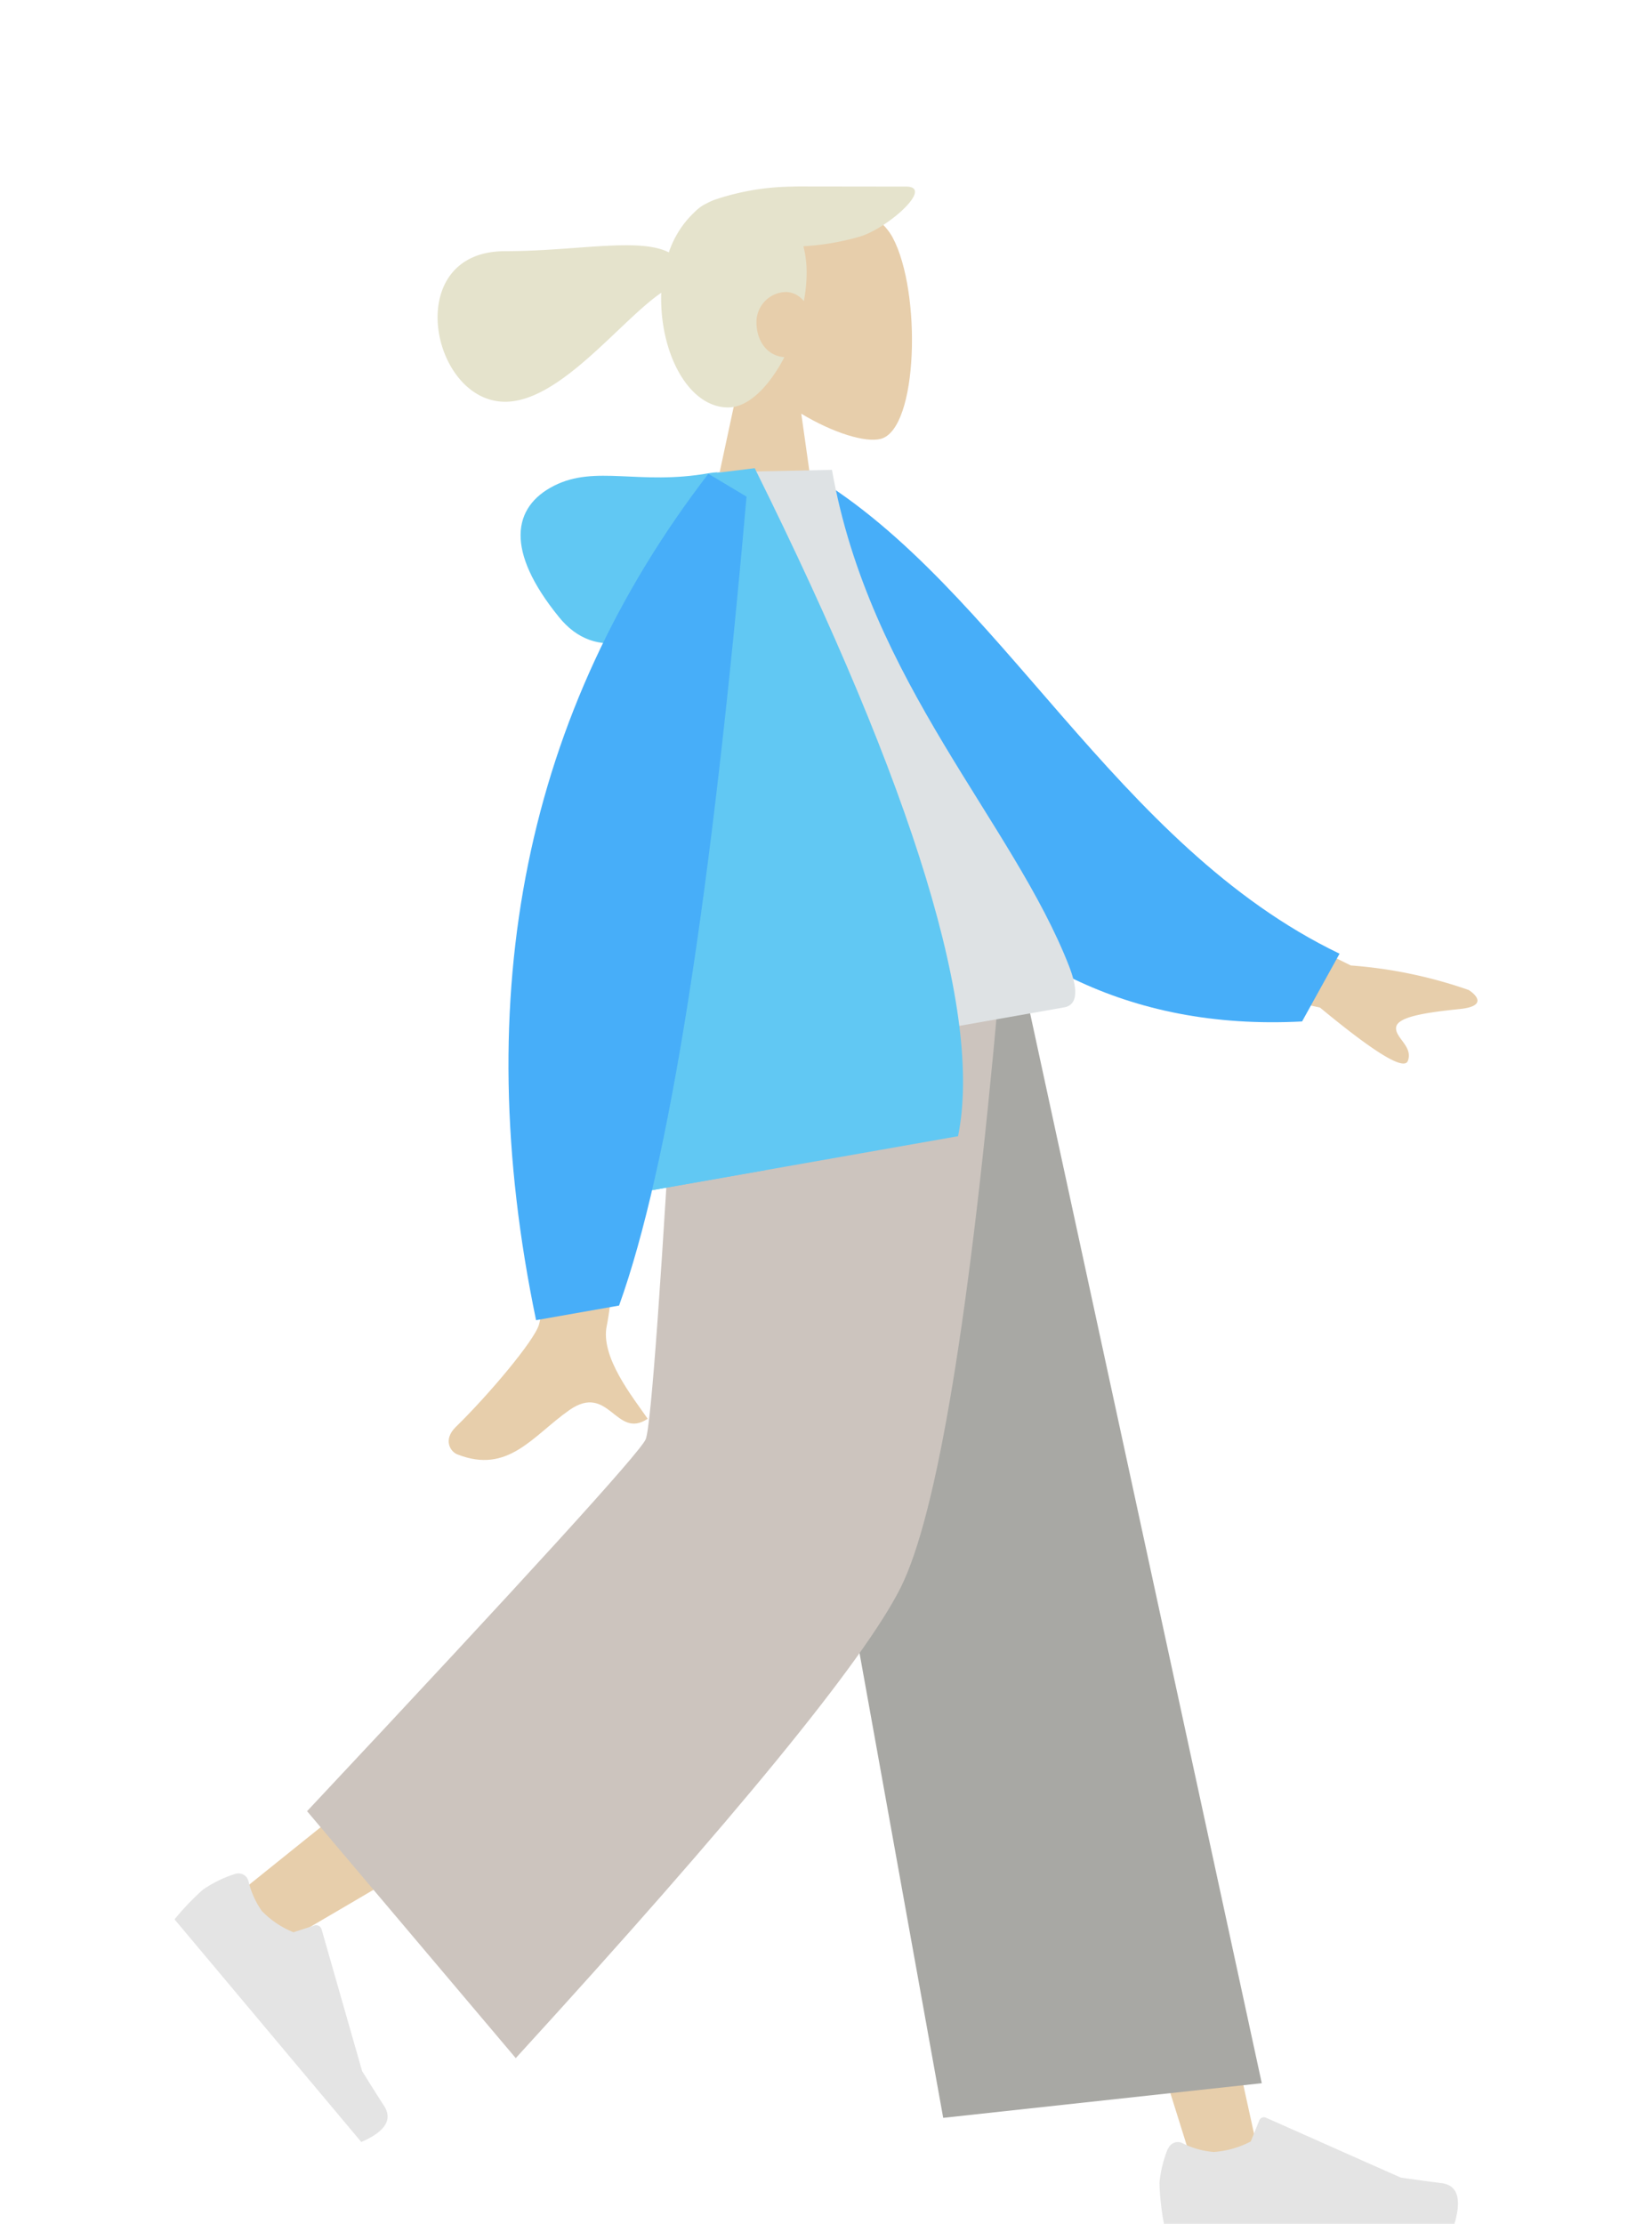 <svg data-name="Component 5 – 1" xmlns="http://www.w3.org/2000/svg" width="330" height="444"><defs><clipPath id="a"><path data-name="Rectangle 81" fill="none" d="M0 0h330v444H0z"/></clipPath></defs><g data-name="Group 94" clip-path="url(#a)"><g data-name="Group 93"><g data-name="Group 92" clip-path="url(#a)" fill-rule="evenodd"><path data-name="Path 214" d="M148.365 72.821c-4.618-5.421-7.743-12.063-7.221-19.507 1.505-21.447 31.36-16.729 37.167-5.9s5.117 38.282-2.388 40.216c-2.993.772-9.37-1.118-15.86-5.03l4.074 28.819h-24.052Z" fill="#e7ceab"/><path data-name="Path 215" d="M181.174 37.254c5.349.209-4.029 8.431-9.479 10.007a50.564 50.564 0 0 1-11.21 1.906 20.9 20.9 0 0 1 .646 5.376 30.414 30.414 0 0 1-.559 5.591 4.683 4.683 0 0 0-3.45-1.834 6.01 6.01 0 0 0-6.013 6.013c0 3.93 2.269 6.773 5.581 7-2.983 5.725-7.108 10.037-11.229 10.037-7.828 0-13.393-10.466-13.393-21.718q0-.593.023-1.178c-8.28 5.682-20.234 21.762-31.19 21.762-14.906 0-20.826-30.065 0-30.065 14.163 0 26.7-2.815 32.705.239a19.513 19.513 0 0 1 5.2-8.1 8.1 8.1 0 0 1 2.4-1.7 11.2 11.2 0 0 1 1.99-.853 49.939 49.939 0 0 1 14.724-2.473 65.741 65.741 0 0 1 3.217-.036Z" fill="#e5e3cc"/><path data-name="Path 216" d="m154.439 198.067 50.51 127.777 33.873 108.134h13.429l-51.812-235.911Z" fill="#e7ceab"/><path data-name="Path 217" d="M144.317 198.067c-.5 44.9-8.418 105.429-9.621 108.235q-1.2 2.856-86.487 71.254l9.22 9.821Q158 328.751 162.657 320.933c4.61-7.817 19.843-79.773 31.969-122.766Z" fill="#e7ceab"/><path data-name="Path 218" d="M46.9 374.175a23.792 23.792 0 0 0-6.392 3.14 51.6 51.6 0 0 0-5.639 5.909l37.3 44.45c4.805-2.069 6.3-4.5 4.544-7.214s-3.187-5.045-4.374-6.927l-8.116-28.382a1.151 1.151 0 0 0-1.285-.752l-4.32 1.4a18.348 18.348 0 0 1-6.315-4.251 17.079 17.079 0 0 1-2.676-6 2.049 2.049 0 0 0-2.507-1.429.313.313 0 0 0-.218.052" fill="#e4e4e4"/><path data-name="Path 219" d="M233.309 428.967a23.87 23.87 0 0 0-1.7 6.915 51.777 51.777 0 0 0 .9 8.118h58.027c1.5-5.011.6-7.717-2.607-8.118s-5.911-.8-8.117-1.1l-26.858-11.926a1 1 0 0 0-1.4.5l-1.7 4.209a18.72 18.72 0 0 1-7.416 2.105 17.079 17.079 0 0 1-6.314-1.8 2.048 2.048 0 0 0-2.705 1 .1.1 0 0 1-.1.1" fill="#e4e4e4"/><path data-name="Path 220" d="m188.412 422.854 63.638-6.915-47.2-217.872h-56.926Z" fill="#a8a8a4"/><path data-name="Path 221" d="m61.337 361.621 41.69 49.307q65.844-72.006 76.867-93.9 10.974-21.946 19.643-118.957H135.4q-4.809 85.385-6.413 89.293-1.654 3.909-67.647 74.261" fill="#ccc4be"/><path data-name="Path 222" d="M144.467 116.06c-14.684 13.681-25.668 16.025-32.835 7.113-10.786-13.261-9.269-21.975-.956-26.188s16.987-.045 30.9-2.5c9.295-1.538 10.252 5.621 2.888 21.573" fill="#61c8f3"/><path data-name="Path 223" d="m233.265 174.69 36.566 18.077a91.808 91.808 0 0 1 23.558 4.9c1.608 1.04 3.738 3.31-2.073 3.826-5.794.614-11.966 1.4-12.407 3.51s3.43 3.873 2.321 6.816c-.772 1.968-6.589-1.585-17.548-10.643l-34.309-7.587Z" fill="#e7ceab"/><path data-name="Path 224" d="m153.788 97.931 8.523-3.029c37.43 22.4 60.354 73.923 105.274 95.514l-7.485 13.531c-70.682 3.711-99.462-59.09-106.312-106.016" fill="#47aef9"/><path data-name="Path 225" d="M109.362 197.453c.2 40.365-.351 62.646-1.71 67.058-.959 3.222-10.133 14.1-16.647 20.439-2.6 2.594-.959 4.952.347 5.434 10.171 4.007 15.025-3.667 22.358-8.827 7.972-5.578 9.3 5.992 15.669 1.715-3.007-4.355-9.508-12.367-8.166-18.608.633-2.757 3.69-26.4 9.368-70.953Z" fill="#e7ceab"/><path data-name="Path 226" d="m135.014 214.809 77.574-13.678c3.553-.627 1.957-5.637 1.011-8.116-11.177-28.762-39.927-56.765-47.41-99.2l-22.915.479c-13.316 32.978-13.275 70.725-8.26 120.519" fill="#dee2e4"/><path data-name="Path 227" d="m121.6 239.155 69.777-12.3q7.441-36.573-40.614-133.373l-9.563 1.173c-11.325 32.729-25.046 94.578-19.6 144.5" fill="#61c8f3"/><path data-name="Path 228" d="M127.4 156.62q10.868 59.906 25.585 77l-23.291 4.107Z" fill="#61c8f3"/><path data-name="Path 229" d="M141.5 94.6q-54.767 71.172-34.415 168.991l16.581-2.923q14.958-41.562 25.456-161.51Z" fill="#47aef9"/></g></g></g></svg>
